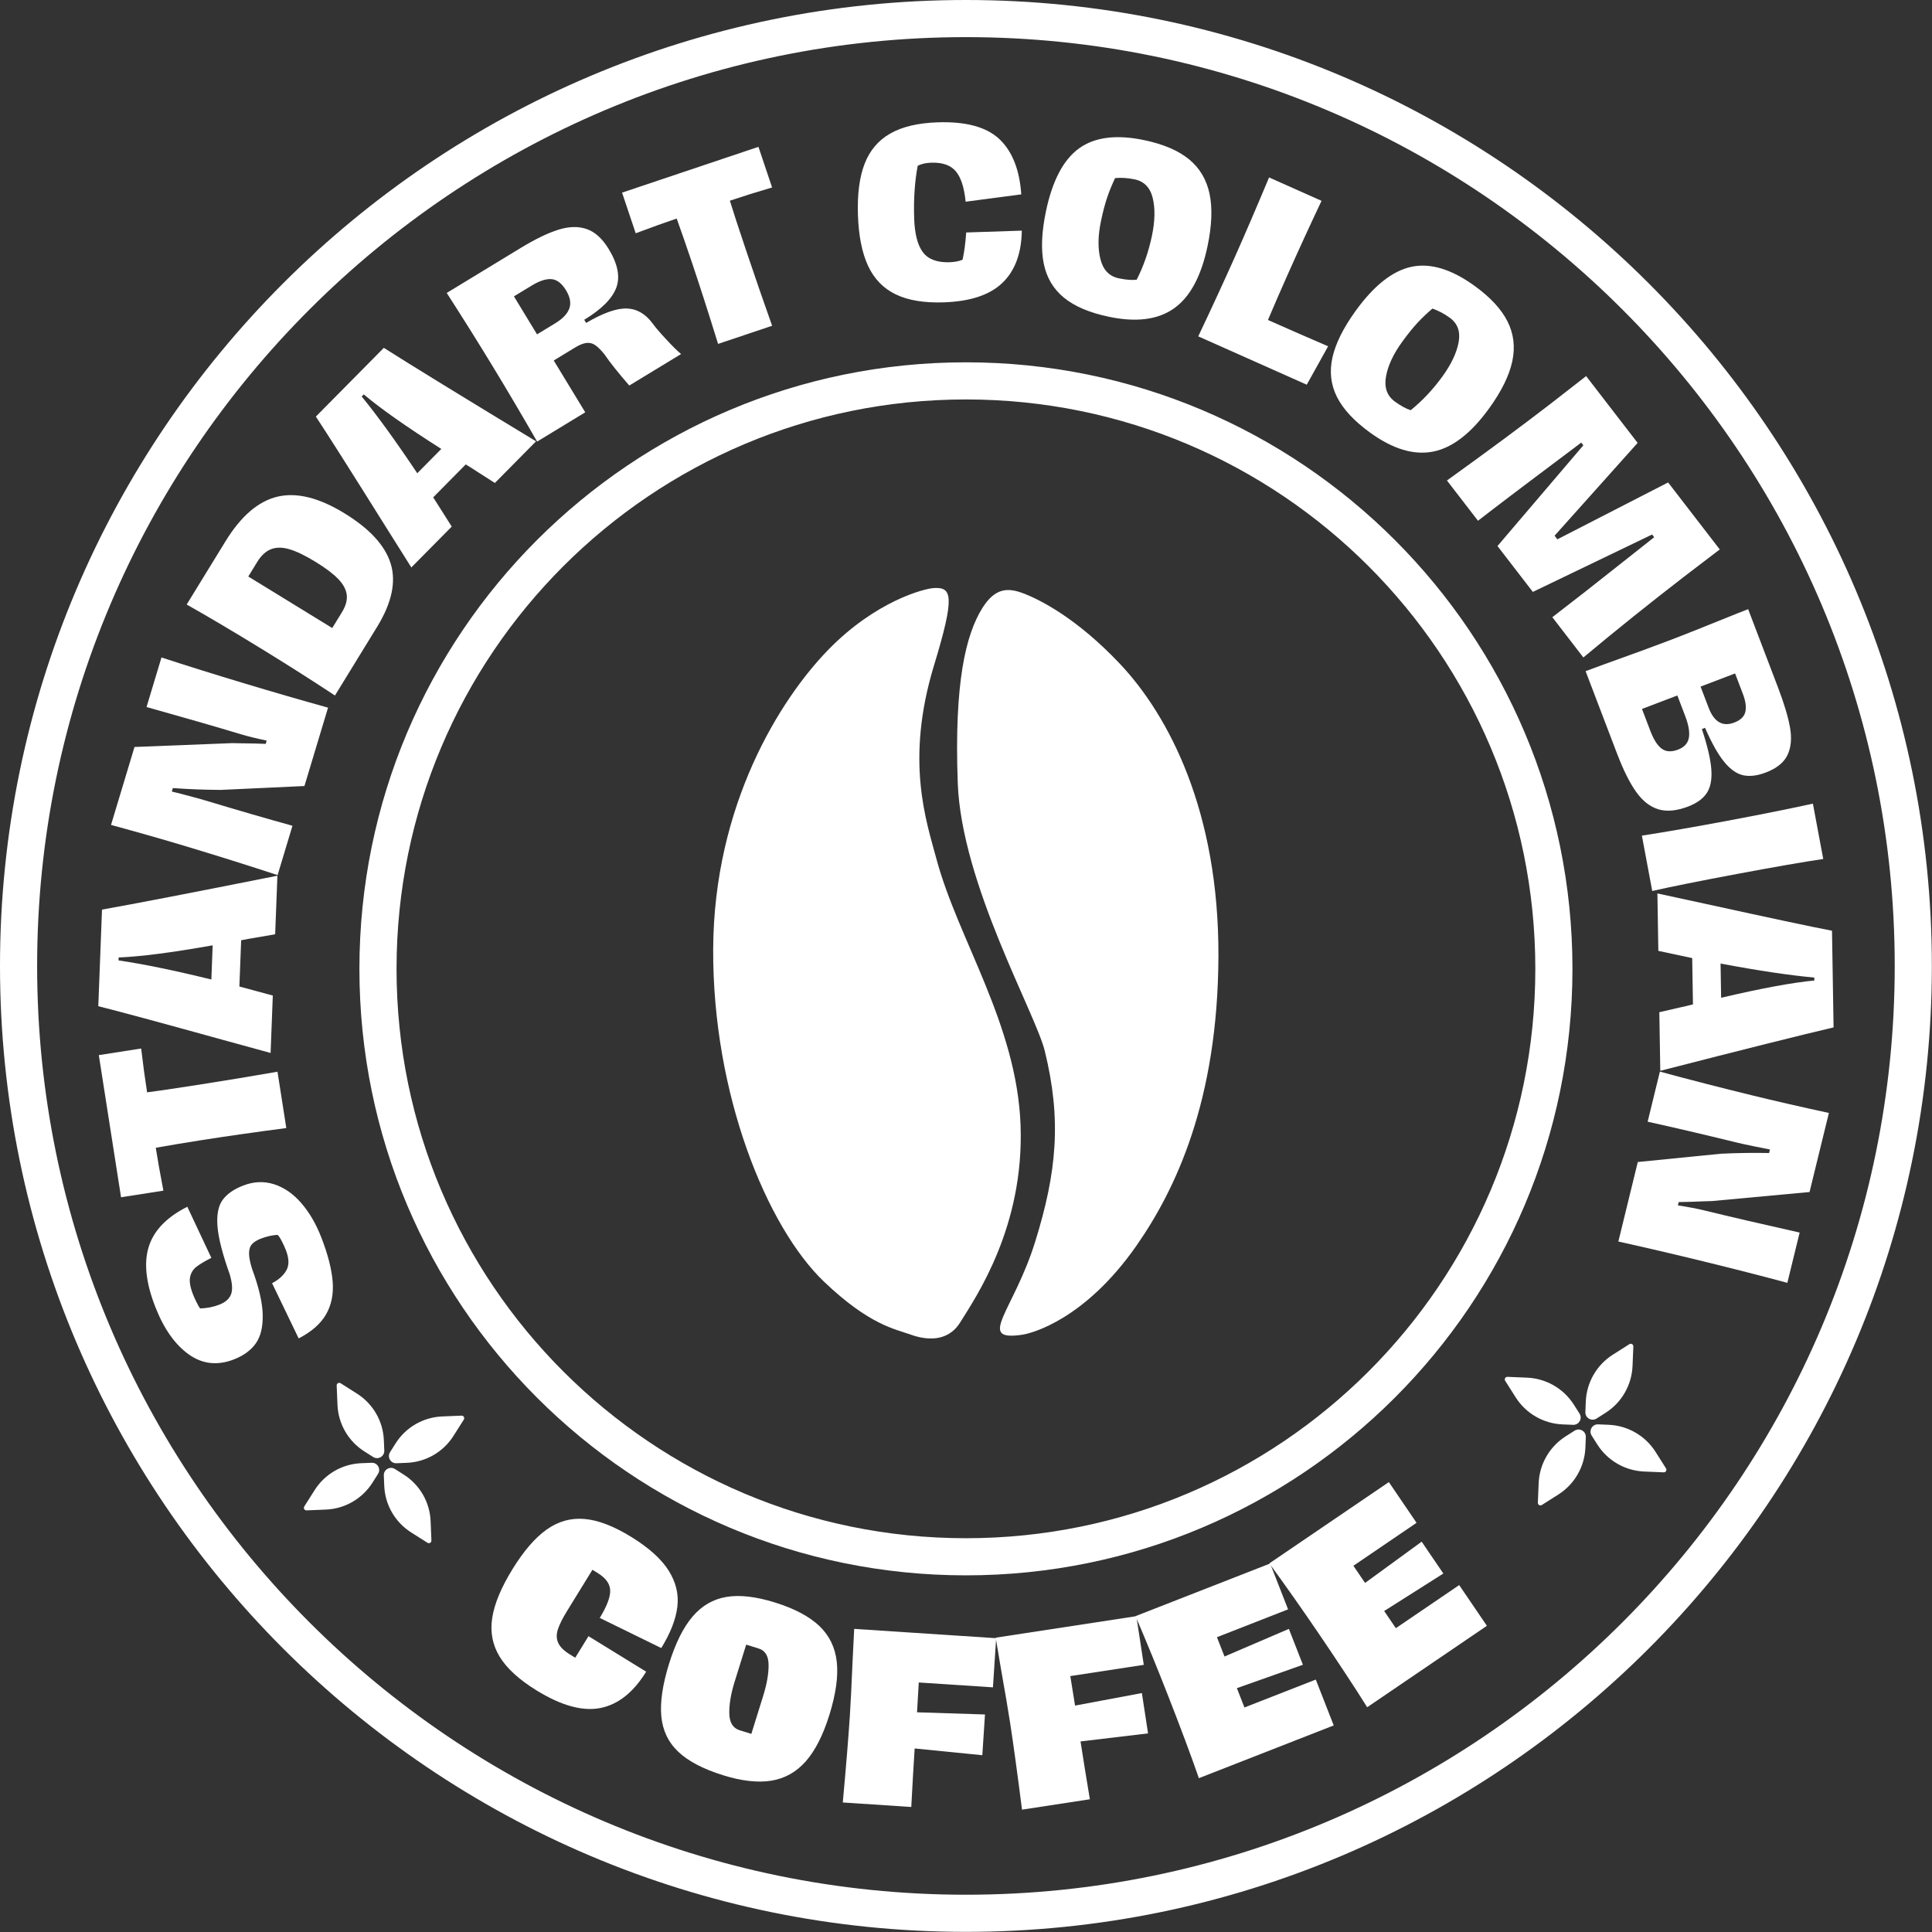 <?xml version="1.0" encoding="UTF-8" standalone="no"?> <svg xmlns="http://www.w3.org/2000/svg" xmlns:xlink="http://www.w3.org/1999/xlink" xmlns:serif="http://www.serif.com/" width="100%" height="100%" viewBox="0 0 12702 12702" version="1.1" xml:space="preserve" style="fill-rule:evenodd;clip-rule:evenodd;stroke-linejoin:round;stroke-miterlimit:10;"><rect x="0" y="0" width="12702" height="12702" fill="#333333" stroke="none"/> <g transform="matrix(3.125,0,0,3.125,0,0)"> <g transform="matrix(1,0,0,1,-1051.49,-2396.96)"> <g transform="matrix(1,0,0,1,0,-0.74)"> <path d="M3083.67,6422.98C1984.66,6422.98 1090.55,5528.9 1090.55,4429.89C1090.55,3330.87 1984.66,2436.76 3083.67,2436.76C4182.69,2436.76 5076.77,3330.87 5076.77,4429.89C5076.77,5528.9 4182.69,6422.98 3083.67,6422.98ZM4320.64,4435.98C4320.64,5119.14 3766.83,5672.95 3083.67,5672.95C2400.51,5672.95 1846.7,5119.14 1846.7,4435.98C1846.7,3752.82 2400.51,3199.01 3083.67,3199.01C3766.83,3199.01 4320.64,3752.82 4320.64,4435.98Z" style="fill:none;fill-rule:nonzero;stroke:white;stroke-width:78.12px;"></path> </g> <g transform="matrix(1,0,0,1,0,-4.5)"> <path d="M3016.52,3638.59C2995.88,3639.66 2893.38,3666.04 2793.12,3769.44C2692.87,3872.83 2553.18,4094.58 2551.91,4398.76C2550.64,4702.94 2664.42,4982.94 2785.47,5098.29C2880.95,5189.28 2934.42,5197.43 2968.01,5209.48C2997.79,5220.17 3044.51,5226.84 3071.41,5183.82C3106.09,5128.34 3206.32,4981.48 3198.61,4768.95C3190.9,4556.42 3067.13,4378.06 3021.62,4208.56C3000.1,4128.39 2955.53,4001.74 3016.52,3801.35C3061.27,3654.29 3054.08,3636.66 3016.52,3638.59Z" style="fill:white;"></path> </g> <g transform="matrix(1,0,0,1,0,-6.34)"> <path d="M3202.44,5211.32C3222.88,5208.28 3334.15,5178.96 3442.07,5024.5C3524.55,4906.44 3613.61,4719.78 3614.88,4415.6C3616.15,4111.43 3511.29,3909.29 3406.83,3799.04C3316.12,3703.3 3238.58,3664.24 3202.44,3650.91C3172.75,3639.96 3145.24,3639.31 3118.34,3682.34C3083.66,3737.81 3058.74,3837.99 3066.45,4050.52C3074.16,4263.04 3229.89,4534.12 3249.65,4614.74C3284.95,4758.7 3275.07,4868.79 3229.4,5015.56C3183.73,5162.34 3103.61,5226.03 3202.44,5211.32Z" style="fill:white;"></path> </g> <g transform="matrix(1,0,0,1,0,2728.93)"> <path d="M2102.74,3153.53C2087.69,3128.85 2082.44,3101.71 2087.02,3072.02C2091.57,3042.35 2105.76,3008.16 2129.57,2969.49C2153.22,2931.11 2177.2,2903.25 2201.58,2885.97C2225.94,2868.66 2252.47,2861.24 2281.19,2863.71C2309.9,2866.19 2342.64,2878.72 2379.4,2901.37C2416.7,2924.35 2443.03,2948.09 2458.38,2972.55C2473.73,2997.04 2479.77,3022.45 2476.51,3048.78C2473.24,3075.12 2461.97,3103.94 2442.69,3135.27L2313.26,3071.9C2328.02,3047.93 2335.33,3028.87 2335.23,3014.73C2335.12,3000.58 2326.35,2988.13 2308.92,2977.41L2297.89,2970.61L2244.57,3057.21C2235.02,3072.74 2228.55,3085.65 2225.2,3095.99C2221.85,3106.32 2222.05,3115.73 2225.82,3124.25C2229.59,3132.78 2237.74,3140.89 2250.26,3148.6L2261.71,3155.64L2289.62,3110.3L2410.93,3185.01C2384.11,3228.59 2351.98,3254.05 2314.58,3261.44C2277.18,3268.83 2232.46,3256.49 2180.44,3224.47C2143.68,3201.85 2117.77,3178.19 2102.74,3153.53Z" style="fill:white;fill-rule:nonzero;"></path> </g> <g transform="matrix(1,0,0,1,0,3040.77)"> <path d="M2632.2,3004.03L2657.02,2924.34C2664.91,2899 2668.74,2877.08 2668.48,2858.58C2668.21,2840.07 2661.36,2828.71 2647.93,2824.52L2621.37,2816.25L2597.1,2894.1C2589.21,2919.46 2585.45,2941.73 2585.82,2960.93C2586.21,2980.14 2593.41,2991.94 2607.46,2996.33L2632.2,3004.03ZM2478.32,3041.49C2457.4,3021.59 2445.55,2996.7 2442.79,2966.86C2440.03,2937.04 2445.5,2900.13 2459.2,2856.16C2472.71,2812.81 2489.2,2779.76 2508.68,2757.04C2528.16,2734.26 2551.86,2720.57 2579.79,2715.87C2607.7,2711.18 2641.67,2715.07 2681.68,2727.52C2722.88,2740.38 2754.08,2756.87 2775.28,2777.02C2796.45,2797.2 2808.69,2822.46 2811.97,2852.79C2815.24,2883.13 2810.03,2920.26 2796.33,2964.22C2783.01,3006.97 2766.41,3039.55 2746.51,3062C2726.63,3084.44 2702.49,3097.96 2674.11,3102.5C2645.72,3107.05 2612,3103.25 2572.91,3091.08C2530.78,3077.94 2499.26,3061.42 2478.32,3041.49Z" style="fill:white;fill-rule:nonzero;"></path> </g> <g transform="matrix(1,0,0,1,0,3163.48)"> <path d="M2839.48,2842.96C2841.14,2817.75 2843.09,2777.99 2845.4,2723.64C2846.88,2691.05 2847.94,2669.98 2848.58,2660.41L3147.27,2680.01L3140.49,2783.4L2984.44,2773.16L2980.8,2835.91L3123.76,2840.47L3118.14,2926.18L2975.8,2912C2973.73,2943.61 2971.35,2984.64 2968.68,3035.11L2824.6,3025.62C2831.42,2951.09 2836.37,2890.21 2839.48,2842.96Z" style="fill:white;fill-rule:nonzero;"></path> </g> <g transform="matrix(1,0,0,1,0,3142.34)"> <path d="M3176.79,2880.29C3172.97,2855.3 3166.3,2816.05 3156.83,2762.51C3151.26,2730.35 3147.76,2709.53 3146.3,2700.04L3442.2,2654.8L3457.85,2757.21L3303.26,2780.85L3313.25,2842.92L3453.84,2816.57L3466.82,2901.43L3324.78,2918.32C3329.58,2949.61 3336.09,2990.19 3344.38,3040.01L3201.64,3061.86C3192.23,2987.6 3183.92,2927.06 3176.79,2880.29Z" style="fill:white;fill-rule:nonzero;"></path> </g> <g transform="matrix(1,0,0,1,0,2965.28)"> <path d="M3544.68,3092.37C3533.14,3061.55 3521.47,3031.07 3509.69,3000.98C3486.05,2940.52 3462.96,2884.14 3440.46,2831.81L3723.69,2721.04L3761.42,2817.54L3611.77,2876.08L3627.66,2916.73L3763.07,2858.61L3792.61,2934.11L3653.71,2983.29L3669.61,3023.96L3819.71,2965.25L3857.45,3061.73L3573.76,3172.68C3565.93,3149.99 3556.24,3123.24 3544.68,3092.37Z" style="fill:white;fill-rule:nonzero;"></path> </g> <g transform="matrix(1,0,0,1,0,2644.81)"> <path d="M3881.59,3272.12C3863.46,3244.62 3845.32,3217.5 3827.16,3190.81C3790.64,3137.13 3755.57,3087.29 3721.97,3041.29L3973.43,2870.25L4031.7,2955.92L3898.83,3046.31L3923.39,3082.4L4042.46,2995.6L4088.06,3062.61L3963.59,3141.5L3988.15,3177.57L4121.42,3086.92L4179.69,3172.6L3927.83,3343.94C3915.14,3323.56 3899.73,3299.62 3881.59,3272.12Z" style="fill:white;fill-rule:nonzero;"></path> </g> <g transform="matrix(1,0,0,1,0,1293.21)"> <path d="M1751.34,3799.67C1753.49,3825.93 1748.9,3848.99 1737.56,3868.83C1726.23,3888.66 1707,3905.59 1679.83,3919.57L1623.88,3803.39C1637.6,3796.34 1647.6,3787.41 1653.85,3776.56C1660.11,3765.72 1659.81,3751.52 1652.98,3733.92C1650.79,3728.26 1647.9,3721.93 1644.3,3714.91C1640.73,3707.9 1637.73,3703.49 1635.31,3701.68C1623.6,3702.45 1611.93,3705.11 1600.3,3709.62C1591.96,3712.86 1585.76,3716.73 1581.66,3721.23C1577.58,3725.74 1575.51,3732.12 1575.46,3740.37C1575.41,3748.63 1577.54,3759.64 1581.86,3773.4C1596.2,3812.08 1603.65,3844.27 1604.2,3869.95C1604.75,3895.65 1599.85,3915.73 1589.53,3930.21C1579.19,3944.7 1563.9,3955.86 1543.63,3963.75C1508.75,3977.3 1476.89,3973.63 1448.01,3952.77C1419.16,3931.92 1395.8,3898.52 1377.97,3852.63C1358.16,3801.65 1353.78,3759.27 1364.83,3725.46C1375.89,3691.66 1402.82,3664.04 1445.61,3642.61L1496.12,3750.1C1481.8,3757.38 1471.23,3763.71 1464.4,3769.11C1457.58,3774.51 1453.25,3781.67 1451.4,3790.63C1449.56,3799.58 1451.54,3811.51 1457.33,3826.42C1459.18,3831.19 1461.75,3836.87 1465,3843.5C1468.27,3850.14 1470.8,3854.46 1472.62,3856.5C1486.88,3856.1 1500.26,3853.48 1512.79,3848.6C1525.61,3843.62 1533.86,3836.39 1537.55,3826.9C1541.24,3817.41 1540.29,3803.28 1534.71,3784.51C1519.58,3742.01 1511.03,3708.53 1509.07,3684.09C1507.12,3659.63 1510.64,3641.1 1519.65,3628.51C1528.65,3615.92 1543.14,3605.75 1563.11,3597.98C1585.17,3589.41 1606.76,3588.49 1627.9,3595.19C1649.03,3601.91 1668.13,3615.07 1685.18,3634.69C1702.24,3654.32 1716.33,3678.42 1727.45,3707.04C1741.24,3742.53 1749.2,3773.4 1751.34,3799.67Z" style="fill:white;fill-rule:nonzero;"></path> </g> <g transform="matrix(1,0,0,1,0,659.68)"> <path d="M1477.62,4135.63C1444.15,4140.86 1411.32,4146.32 1379.2,4152C1383.01,4176.33 1388.36,4206.4 1395.25,4242.22L1306.15,4256.15L1259.38,3957.1L1348.48,3943.17C1352.36,3976.23 1356.52,4006.97 1360.96,4035.41C1382.55,4032.68 1418.93,4027.3 1470.11,4019.3C1525.73,4010.61 1580.79,4001.51 1635.3,3992.02L1653.83,4110.5C1588.18,4119.14 1529.45,4127.53 1477.62,4135.63Z" style="fill:white;fill-rule:nonzero;"></path> </g> <g transform="matrix(1,0,0,1,0,-7.43)"> <path d="M1498.91,4393.22C1412.88,4408.49 1346.95,4417 1301.11,4418.75L1300.87,4424.98C1352.11,4432.4 1417.21,4445.77 1496.16,4465.13L1498.91,4393.22ZM1630.39,4369.95C1609.11,4373.62 1594.78,4376.11 1587.37,4377.41C1583.51,4377.92 1579.25,4378.64 1574.57,4379.57C1569.9,4380.51 1564.65,4381.51 1558.85,4382.56L1556.98,4431.46L1555.11,4479.86L1625.43,4498.89L1620.79,4619.68L1519.13,4591.78C1387.72,4555.38 1300.77,4531.87 1258.29,4521.28L1266.09,4318.04C1334.42,4305.95 1457.42,4282.17 1635.12,4246.75L1630.39,4369.95Z" style="fill:white;fill-rule:nonzero;"></path> </g> <g transform="matrix(1,0,0,1,0,-840.78)"> <path d="M1444.22,5018.69C1396.77,5004.39 1343.71,4989.23 1285.07,4973.24L1334.47,4809.27L1540.33,4801.15L1558.25,4801.53C1579.9,4801.71 1597.31,4802.12 1610.48,4802.75L1612.56,4795.85C1590.57,4791.24 1572.39,4786.76 1557.99,4782.42C1503.49,4766 1437.42,4746.93 1359.79,4725.22L1391.21,4620.95C1444.74,4638.42 1502.27,4656.42 1563.82,4674.96C1625.67,4693.61 1684.95,4710.8 1741.66,4726.53L1691.98,4891.43L1516.18,4899.59C1481.17,4899.4 1447.49,4898.1 1415.14,4895.69L1412.93,4903.04C1416.4,4903.76 1426.78,4906.38 1444.12,4910.95C1461.45,4915.51 1474.1,4918.97 1482.06,4921.37C1550.95,4942.12 1612.53,4960.01 1666.79,4975.02L1635.52,5078.83C1574.13,5058.67 1510.36,5038.62 1444.22,5018.69Z" style="fill:white;fill-rule:nonzero;"></path> </g> <g transform="matrix(1,0,0,1,0,-1566.47)"> <path d="M1781,5214.82C1779.6,5203.64 1773.64,5192.56 1763.12,5181.61C1752.59,5170.63 1736.68,5158.63 1715.43,5145.57C1693.9,5132.37 1675.69,5123.53 1660.77,5119.07C1645.88,5114.61 1632.89,5114.53 1621.82,5118.8C1610.76,5123.08 1601.04,5132.02 1592.68,5145.65L1573.86,5176.31L1750.47,5284.72L1770.79,5251.61C1778.99,5238.26 1782.39,5225.99 1781,5214.82ZM1601.93,5328.64C1542.25,5292.01 1489.69,5260.86 1444.25,5235.24L1525.82,5102.37C1558.44,5049.22 1594.94,5017.86 1635.32,5008.32C1675.71,4998.78 1722.75,5010.48 1776.44,5043.44C1829.31,5075.9 1861.62,5111.12 1873.4,5149.11C1885.17,5187.1 1875.96,5230.99 1845.78,5280.74L1756.19,5426.69C1708.13,5394.95 1656.72,5362.26 1601.93,5328.64Z" style="fill:white;fill-rule:nonzero;"></path> </g> <g transform="matrix(1,0,0,1,0,-2139.45)"> <path d="M1979.93,5480.89C1906.18,5434.05 1851.81,5395.79 1816.82,5366.13L1812.43,5370.58C1845.22,5410.64 1884.19,5464.47 1929.35,5532.05L1979.93,5480.89ZM2092.62,5552.52C2074.45,5540.86 2062.21,5533.02 2055.85,5528.98C2052.67,5526.74 2049.04,5524.38 2044.96,5521.91C2040.87,5519.45 2036.33,5516.65 2031.34,5513.51L1996.94,5548.3L1962.87,5582.75L2001.88,5644.27L1916.88,5730.23L1860.76,5640.98C1788.43,5525.38 1740.18,5449.34 1716,5412.83L1859.01,5268.22C1917.56,5305.42 2024.32,5370.96 2179.3,5464.86L2092.62,5552.52Z" style="fill:white;fill-rule:nonzero;"></path> </g> <g transform="matrix(1,0,0,1,0,-2660.2)"> <path d="M2249.25,5706.1C2253.27,5694.85 2250.97,5682.14 2242.32,5667.92C2233.35,5653.17 2223.16,5645.34 2211.74,5644.42C2200.32,5643.5 2186.43,5648.03 2170.03,5657.98L2132.73,5680.67L2181.34,5760.6L2219.45,5737.41C2235.29,5727.79 2245.23,5717.34 2249.25,5706.1ZM2088.61,5828.76C2058.37,5779.04 2025.95,5727.27 1991.35,5673.46L2146.69,5578.98C2177.56,5560.21 2204.09,5547.35 2226.26,5540.42C2248.43,5533.48 2268.27,5533.03 2285.77,5539.03C2303.27,5545.06 2318.76,5559.13 2332.22,5581.25C2351.33,5612.67 2356.59,5639.79 2348.01,5662.61C2339.43,5685.41 2316.96,5707.87 2280.62,5729.97L2284.6,5736.54C2320.19,5715.66 2348.66,5705.53 2370.02,5706.2C2391.39,5706.87 2409.6,5717.42 2424.63,5737.84C2429.84,5745.16 2439.24,5756.19 2452.88,5770.91C2466.52,5785.64 2477.03,5796 2484.42,5801.98L2375.39,5868.27C2351.59,5840.84 2334.13,5818.89 2323.01,5802.45C2315.65,5793.44 2309.24,5787.06 2303.77,5783.27C2298.29,5779.49 2292.2,5777.95 2285.51,5778.64C2278.82,5779.34 2270.56,5782.68 2260.73,5788.66L2216.46,5815.58L2237.4,5850.01L2282.76,5924.61L2181.52,5986.17C2149.33,5930.15 2118.36,5877.68 2088.61,5828.76Z" style="fill:white;fill-rule:nonzero;"></path> </g> <g transform="matrix(1,0,0,1,0,-3032.63)"> <path d="M2507.84,5983.65C2497.05,5951.52 2486.15,5920.1 2475.16,5889.37C2451.82,5897.21 2423.07,5907.55 2388.92,5920.36L2360.21,5834.86L2647.15,5738.51L2675.86,5824C2643.92,5833.37 2614.31,5842.65 2587.03,5851.8C2593.35,5872.63 2604.75,5907.58 2621.25,5956.7C2639.16,6010.06 2657.39,6062.81 2675.91,6114.95L2562.22,6153.12C2542.66,6089.85 2524.54,6033.37 2507.84,5983.65Z" style="fill:white;fill-rule:nonzero;"></path> </g> <g transform="matrix(1,0,0,1,0,-3172.22)"> <path d="M2935.93,6188.48C2909.91,6175.9 2890.52,6155.92 2877.77,6128.5C2865.03,6101.09 2857.92,6065.32 2856.45,6021.21C2854.99,5977.44 2859.71,5941.52 2870.62,5913.47C2881.52,5885.44 2899.54,5864.28 2924.67,5850C2949.79,5835.73 2982.97,5827.9 3024.2,5826.53C3083.65,5824.56 3126.92,5836.32 3154,5861.81C3181.08,5887.31 3196.45,5926.08 3200.12,5978.11L3083.03,5993.53C3080.13,5963.86 3073.25,5942.57 3062.43,5929.66C3051.6,5916.75 3034.36,5910.67 3010.71,5911.45C2998.88,5911.85 2989.36,5914.09 2982.13,5918.17C2975.88,5951.66 2973.44,5988.53 2974.77,6028.8C2975.86,6061.41 2982,6085.11 2993.22,6099.93C3004.43,6114.77 3023.14,6121.74 3049.35,6120.87C3059.89,6120.52 3068.96,6118.78 3076.53,6115.66C3080.15,6099.53 3082.72,6080.41 3084.23,6058.28L3201.22,6054.39C3200.55,6102.09 3186.98,6138.69 3160.47,6164.21C3133.95,6189.74 3092.72,6203.42 3036.8,6205.29C2995.57,6206.66 2961.94,6201.06 2935.93,6188.48Z" style="fill:white;fill-rule:nonzero;"></path> </g> <g transform="matrix(1,0,0,1,0,-3104)"> <path d="M3442.88,6089.47C3457.32,6061.14 3468.01,6030.38 3474.96,5997.18C3481.44,5966.21 3482.03,5939.69 3476.68,5917.66C3471.32,5895.64 3458.62,5882.51 3438.6,5878.31C3424.52,5875.37 3410.82,5874.46 3397.51,5875.59C3391.11,5888.96 3385.6,5902.42 3380.97,5915.99C3376.32,5929.55 3371.93,5946.19 3367.8,5965.92C3361.3,5996.9 3360.92,6023.7 3366.65,6046.3C3372.36,6068.9 3385.24,6082.29 3405.28,6086.49C3420.3,6089.64 3432.83,6090.64 3442.88,6089.47ZM3289.88,6127.26C3267.56,6109.02 3253.39,6085.06 3247.36,6055.37C3241.33,6025.67 3242.87,5989.08 3251.99,5945.58C3265.5,5881.09 3288.71,5836.95 3321.64,5813.12C3354.57,5789.32 3400.3,5783.53 3458.84,5795.8C3499.2,5804.27 3530.61,5817.7 3553.07,5836.13C3575.5,5854.55 3589.87,5878.73 3596.19,5908.63C3602.5,5938.56 3601.1,5975.26 3591.99,6018.77C3578.68,6082.32 3555.14,6125.97 3521.41,6149.78C3487.66,6173.59 3441.98,6179.47 3384.39,6167.39C3343.71,6158.87 3312.2,6145.49 3289.88,6127.26Z" style="fill:white;fill-rule:nonzero;"></path> </g> <g transform="matrix(1,0,0,1,0,-2882.41)"> <path d="M3649.01,5821.03C3671,5771.68 3695.14,5715.54 3721.42,5652.68L3831.82,5701.9C3808.65,5750.75 3785.16,5801.89 3761.33,5855.35C3746.88,5887.76 3732.78,5920.17 3719.05,5952.57C3754.68,5968.46 3796.87,5986.9 3845.64,6007.93L3800.69,6088.73L3572.41,5987C3601.6,5925.42 3627.13,5870.1 3649.01,5821.03Z" style="fill:white;fill-rule:nonzero;"></path> </g> <g transform="matrix(1,0,0,1,0,-2554.09)"> <path d="M4019.41,5814.05C4044.13,5794.06 4066.43,5770.31 4086.28,5742.85C4104.85,5717.19 4116.15,5693.21 4120.25,5670.91C4124.33,5648.6 4118.09,5631.46 4101.5,5619.47C4089.84,5611.03 4077.69,5604.61 4065.1,5600.24C4053.8,5609.85 4043.28,5619.89 4033.52,5630.39C4023.75,5640.9 4012.97,5654.3 4001.16,5670.64C3982.62,5696.29 3971.34,5720.61 3967.36,5743.57C3963.39,5766.54 3969.69,5784.03 3986.27,5796.03C3998.72,5805.02 4009.76,5811.03 4019.41,5814.05ZM3864.3,5786.26C3851.33,5760.51 3848.14,5732.84 3854.74,5703.27C3861.32,5673.7 3877.63,5640.9 3903.67,5604.88C3942.28,5551.51 3981.46,5520.63 4021.24,5512.29C4061,5503.96 4105.13,5517.31 4153.59,5552.36C4187.02,5576.52 4210.23,5601.59 4223.21,5627.55C4236.21,5653.53 4239.5,5681.47 4233.08,5711.36C4226.65,5741.25 4210.43,5774.21 4184.39,5810.21C4146.34,5862.82 4107.07,5893.13 4066.55,5901.13C4026.04,5909.13 3981.93,5895.88 3934.25,5861.42C3900.57,5837.04 3877.25,5812 3864.3,5786.26Z" style="fill:white;fill-rule:nonzero;"></path> </g> <g transform="matrix(1,0,0,1,0,-1890.64)"> <path d="M4314.28,5136.6L4388.46,5078.83L4496.82,5219.39L4322.09,5414.66L4327.95,5422.26L4560.96,5302.6L4669.6,5443.54L4594.86,5500.56C4522.42,5556.42 4451.68,5613.15 4382.66,5670.81L4317.36,5586.09C4369.01,5546.26 4409.23,5514.86 4437.96,5491.89L4531.67,5417.83L4527.28,5412.13L4276.36,5532.89L4201.96,5436.39L4382.61,5224.45L4378.22,5218.75L4282.35,5290.82C4239.42,5323.12 4208.83,5346.31 4190.6,5360.36L4160.96,5383.2L4095.66,5298.48C4180.88,5237.23 4253.75,5183.27 4314.28,5136.6Z" style="fill:white;fill-rule:nonzero;"></path> </g> <g transform="matrix(1,0,0,1,0,-1075.53)"> <path d="M4700.18,4992.63C4713.31,4987.61 4721.06,4980.11 4723.43,4970.14C4725.77,4960.16 4724.07,4947.57 4718.25,4932.33L4701.85,4889.31L4629.24,4916.99L4646.15,4961.37C4657.68,4991.56 4675.68,5001.96 4700.18,4992.63ZM4547.64,5047.73C4556.63,5054.22 4567.99,5054.84 4581.76,5049.61C4594.89,5044.58 4602.51,5036.3 4604.61,5024.72C4606.69,5013.14 4604.18,4998.09 4597.13,4979.56L4580.39,4935.64L4505.97,4964.02L4523.59,5010.19C4530.63,5028.71 4538.65,5041.23 4547.64,5047.73ZM4427.39,4869.75C4487.6,4848.14 4531.47,4832.11 4558.94,4821.61C4579.86,4813.64 4599.9,4805.83 4619.05,4798.17C4638.23,4790.52 4654.77,4783.86 4668.7,4778.21C4699.54,4765.76 4719.72,4757.71 4729.31,4754.07L4792.23,4919C4805.1,4952.76 4813.52,4980.87 4817.46,5003.32C4821.4,5025.77 4819.63,5044.94 4812.18,5060.79C4804.7,5076.65 4789.46,5088.96 4766.47,5097.75C4748.83,5104.46 4733.16,5106.42 4719.42,5103.63C4705.69,5100.82 4692.29,5091.55 4679.29,5075.81C4666.26,5060.05 4652.73,5036.05 4638.7,5003.75L4631.98,5006.31C4643.57,5041.24 4650.19,5069.36 4651.83,5090.64C4653.43,5111.93 4650.33,5128.62 4642.44,5140.7C4634.52,5152.78 4621.49,5162.28 4603.24,5169.23C4579.05,5178.47 4558.17,5180.46 4540.59,5175.18C4522.98,5169.9 4507.38,5157.72 4493.78,5138.61C4480.15,5119.52 4466.68,5092.48 4453.35,5057.52L4387.34,4884.51L4427.39,4869.75Z" style="fill:white;fill-rule:nonzero;"></path> </g> <g transform="matrix(1,0,0,1,0,-499.86)"> <path d="M4686.33,4623.5C4756.11,4610.46 4815.86,4598.46 4865.54,4587.53L4887.33,4704C4847.11,4709.89 4787.24,4720.29 4707.71,4735.17C4627.55,4750.17 4567.51,4762.22 4527.56,4771.33L4505.78,4654.86C4556.05,4647.08 4616.22,4636.64 4686.33,4623.5Z" style="fill:white;fill-rule:nonzero;"></path> </g> <g transform="matrix(1,0,0,1,0,67.39)"> <path d="M4672.48,4428.7C4757.55,4408.77 4822.92,4396.67 4868.6,4392.41L4868.5,4386.18C4816.92,4381.57 4751.2,4371.76 4671.31,4356.76L4672.48,4428.7ZM4542.48,4459.11C4563.51,4454.3 4577.68,4451.02 4585.02,4449.3C4588.84,4448.6 4593.07,4447.66 4597.68,4446.46C4602.29,4445.26 4607.49,4443.99 4613.22,4442.62L4612.42,4393.7L4611.63,4345.25L4540.39,4330.09L4538.42,4209.22L4641.45,4231.54C4774.66,4260.73 4862.75,4279.44 4905.75,4287.71L4909.05,4491.07C4841.5,4506.87 4719.97,4537.31 4544.47,4582.39L4542.48,4459.11Z" style="fill:white;fill-rule:nonzero;"></path> </g> <g transform="matrix(1,0,0,1,0,888.38)"> <path d="M4737.85,3813.1C4786,3824.87 4839.78,3837.2 4899.19,3850.08L4858.51,4016.43L4653.38,4035.41L4635.47,4035.97C4613.82,4036.93 4596.41,4037.44 4583.23,4037.53L4581.53,4044.51C4603.73,4047.97 4622.12,4051.48 4636.72,4055.04C4692.03,4068.55 4759,4084.11 4837.67,4101.7L4811.81,4207.47C4757.43,4192.87 4699.04,4177.93 4636.59,4162.66C4573.84,4147.33 4513.73,4133.29 4456.27,4120.56L4497.17,3953.27L4672.29,3935.83C4707.26,3934.18 4740.96,3933.7 4773.39,3934.38L4775.21,3926.93C4771.72,3926.39 4761.19,3924.31 4743.65,3920.68C4726.09,3917.06 4713.27,3914.25 4705.21,3912.28C4635.3,3895.18 4572.87,3880.58 4517.89,3868.47L4543.63,3763.15C4606,3780.04 4670.76,3796.7 4737.85,3813.1Z" style="fill:white;fill-rule:nonzero;"></path> </g> <g transform="matrix(1,0,0,1,0,1914.61)"> <path d="M1859.06,3512.21L1859.97,3534.16C1860.47,3546.45 1846.97,3554.24 1836.59,3547.66L1818.03,3535.9C1784.28,3514.5 1763.16,3477.93 1761.51,3438L1759.82,3397.26C1759.64,3392.91 1764.42,3390.15 1768.1,3392.48L1802.54,3414.32C1836.29,3435.71 1857.4,3472.29 1859.06,3512.21Z" style="fill:white;fill-rule:nonzero;"></path> </g> <g transform="matrix(1,0,0,1,0,2267.03)"> <path d="M1859.89,3255.97L1858.98,3234.02C1858.47,3221.74 1871.97,3213.94 1882.36,3220.53L1900.92,3232.29C1934.66,3253.68 1955.78,3290.26 1957.44,3330.18L1959.12,3370.93C1959.3,3375.28 1954.53,3378.03 1950.85,3375.7L1916.41,3353.87C1882.66,3332.48 1861.54,3295.9 1859.89,3255.97Z" style="fill:white;fill-rule:nonzero;"></path> </g> <g transform="matrix(1,0,0,1,0,1991.99)"> <path d="M1907.57,3482.51L1885.61,3483.42C1873.33,3483.92 1865.53,3470.42 1872.12,3460.04L1883.88,3441.48C1905.27,3407.73 1941.85,3386.61 1981.78,3384.96L2022.52,3383.27C2026.86,3383.09 2029.62,3387.87 2027.3,3391.55L2005.46,3425.99C1984.07,3459.74 1947.49,3480.86 1907.57,3482.51Z" style="fill:white;fill-rule:nonzero;"></path> </g> <g transform="matrix(1,0,0,1,0,2189.65)"> <path d="M1811.38,3285.68L1833.34,3284.77C1845.62,3284.26 1853.41,3297.76 1846.83,3308.15L1835.07,3326.71C1813.67,3360.45 1777.09,3381.58 1737.17,3383.23L1696.43,3384.91C1692.08,3385.09 1689.32,3380.31 1691.65,3376.64L1713.48,3342.2C1734.88,3308.45 1771.46,3287.33 1811.38,3285.68Z" style="fill:white;fill-rule:nonzero;"></path> </g> <g transform="matrix(1,0,0,1,0,1751.55)"> <path d="M4429.12,3617.94L4410.41,3629.8C4399.95,3636.43 4386.34,3628.58 4386.85,3616.19L4387.76,3594.06C4389.43,3553.81 4410.72,3516.94 4444.74,3495.38L4479.46,3473.37C4483.16,3471.02 4487.98,3473.8 4487.8,3478.19L4486.1,3519.25C4484.43,3559.5 4463.14,3596.37 4429.12,3617.94Z" style="fill:white;fill-rule:nonzero;"></path> </g> <g transform="matrix(1,0,0,1,0,2106.81)"> <path d="M4345.57,3311.88L4364.28,3300.02C4374.75,3293.39 4388.35,3301.25 4387.84,3313.63L4386.93,3335.76C4385.26,3376.01 4363.97,3412.88 4329.96,3434.44L4295.24,3456.45C4291.53,3458.8 4286.72,3456.01 4286.9,3451.64L4288.6,3410.57C4290.26,3370.32 4311.55,3333.45 4345.57,3311.88Z" style="fill:white;fill-rule:nonzero;"></path> </g> <g transform="matrix(1,0,0,1,0,2028.8)"> <path d="M4411.95,3407.07L4400.09,3388.36C4393.46,3377.89 4401.31,3364.28 4413.7,3364.79L4435.83,3365.71C4476.07,3367.37 4512.94,3388.66 4534.51,3422.68L4556.52,3457.4C4558.86,3461.1 4556.08,3465.92 4551.7,3465.74L4510.63,3464.04C4470.39,3462.38 4433.51,3441.09 4411.95,3407.07Z" style="fill:white;fill-rule:nonzero;"></path> </g> <g transform="matrix(1,0,0,1,0,1829.56)"> <path d="M4362.74,3522.76L4374.6,3541.46C4381.24,3551.93 4373.38,3565.54 4361,3565.03L4338.87,3564.11C4298.62,3562.45 4261.75,3541.16 4240.18,3507.14L4218.18,3472.42C4215.83,3468.72 4218.61,3463.9 4222.99,3464.08L4264.06,3465.78C4304.31,3467.45 4341.18,3488.73 4362.74,3522.76Z" style="fill:white;fill-rule:nonzero;"></path> </g> </g> </g> </svg> 